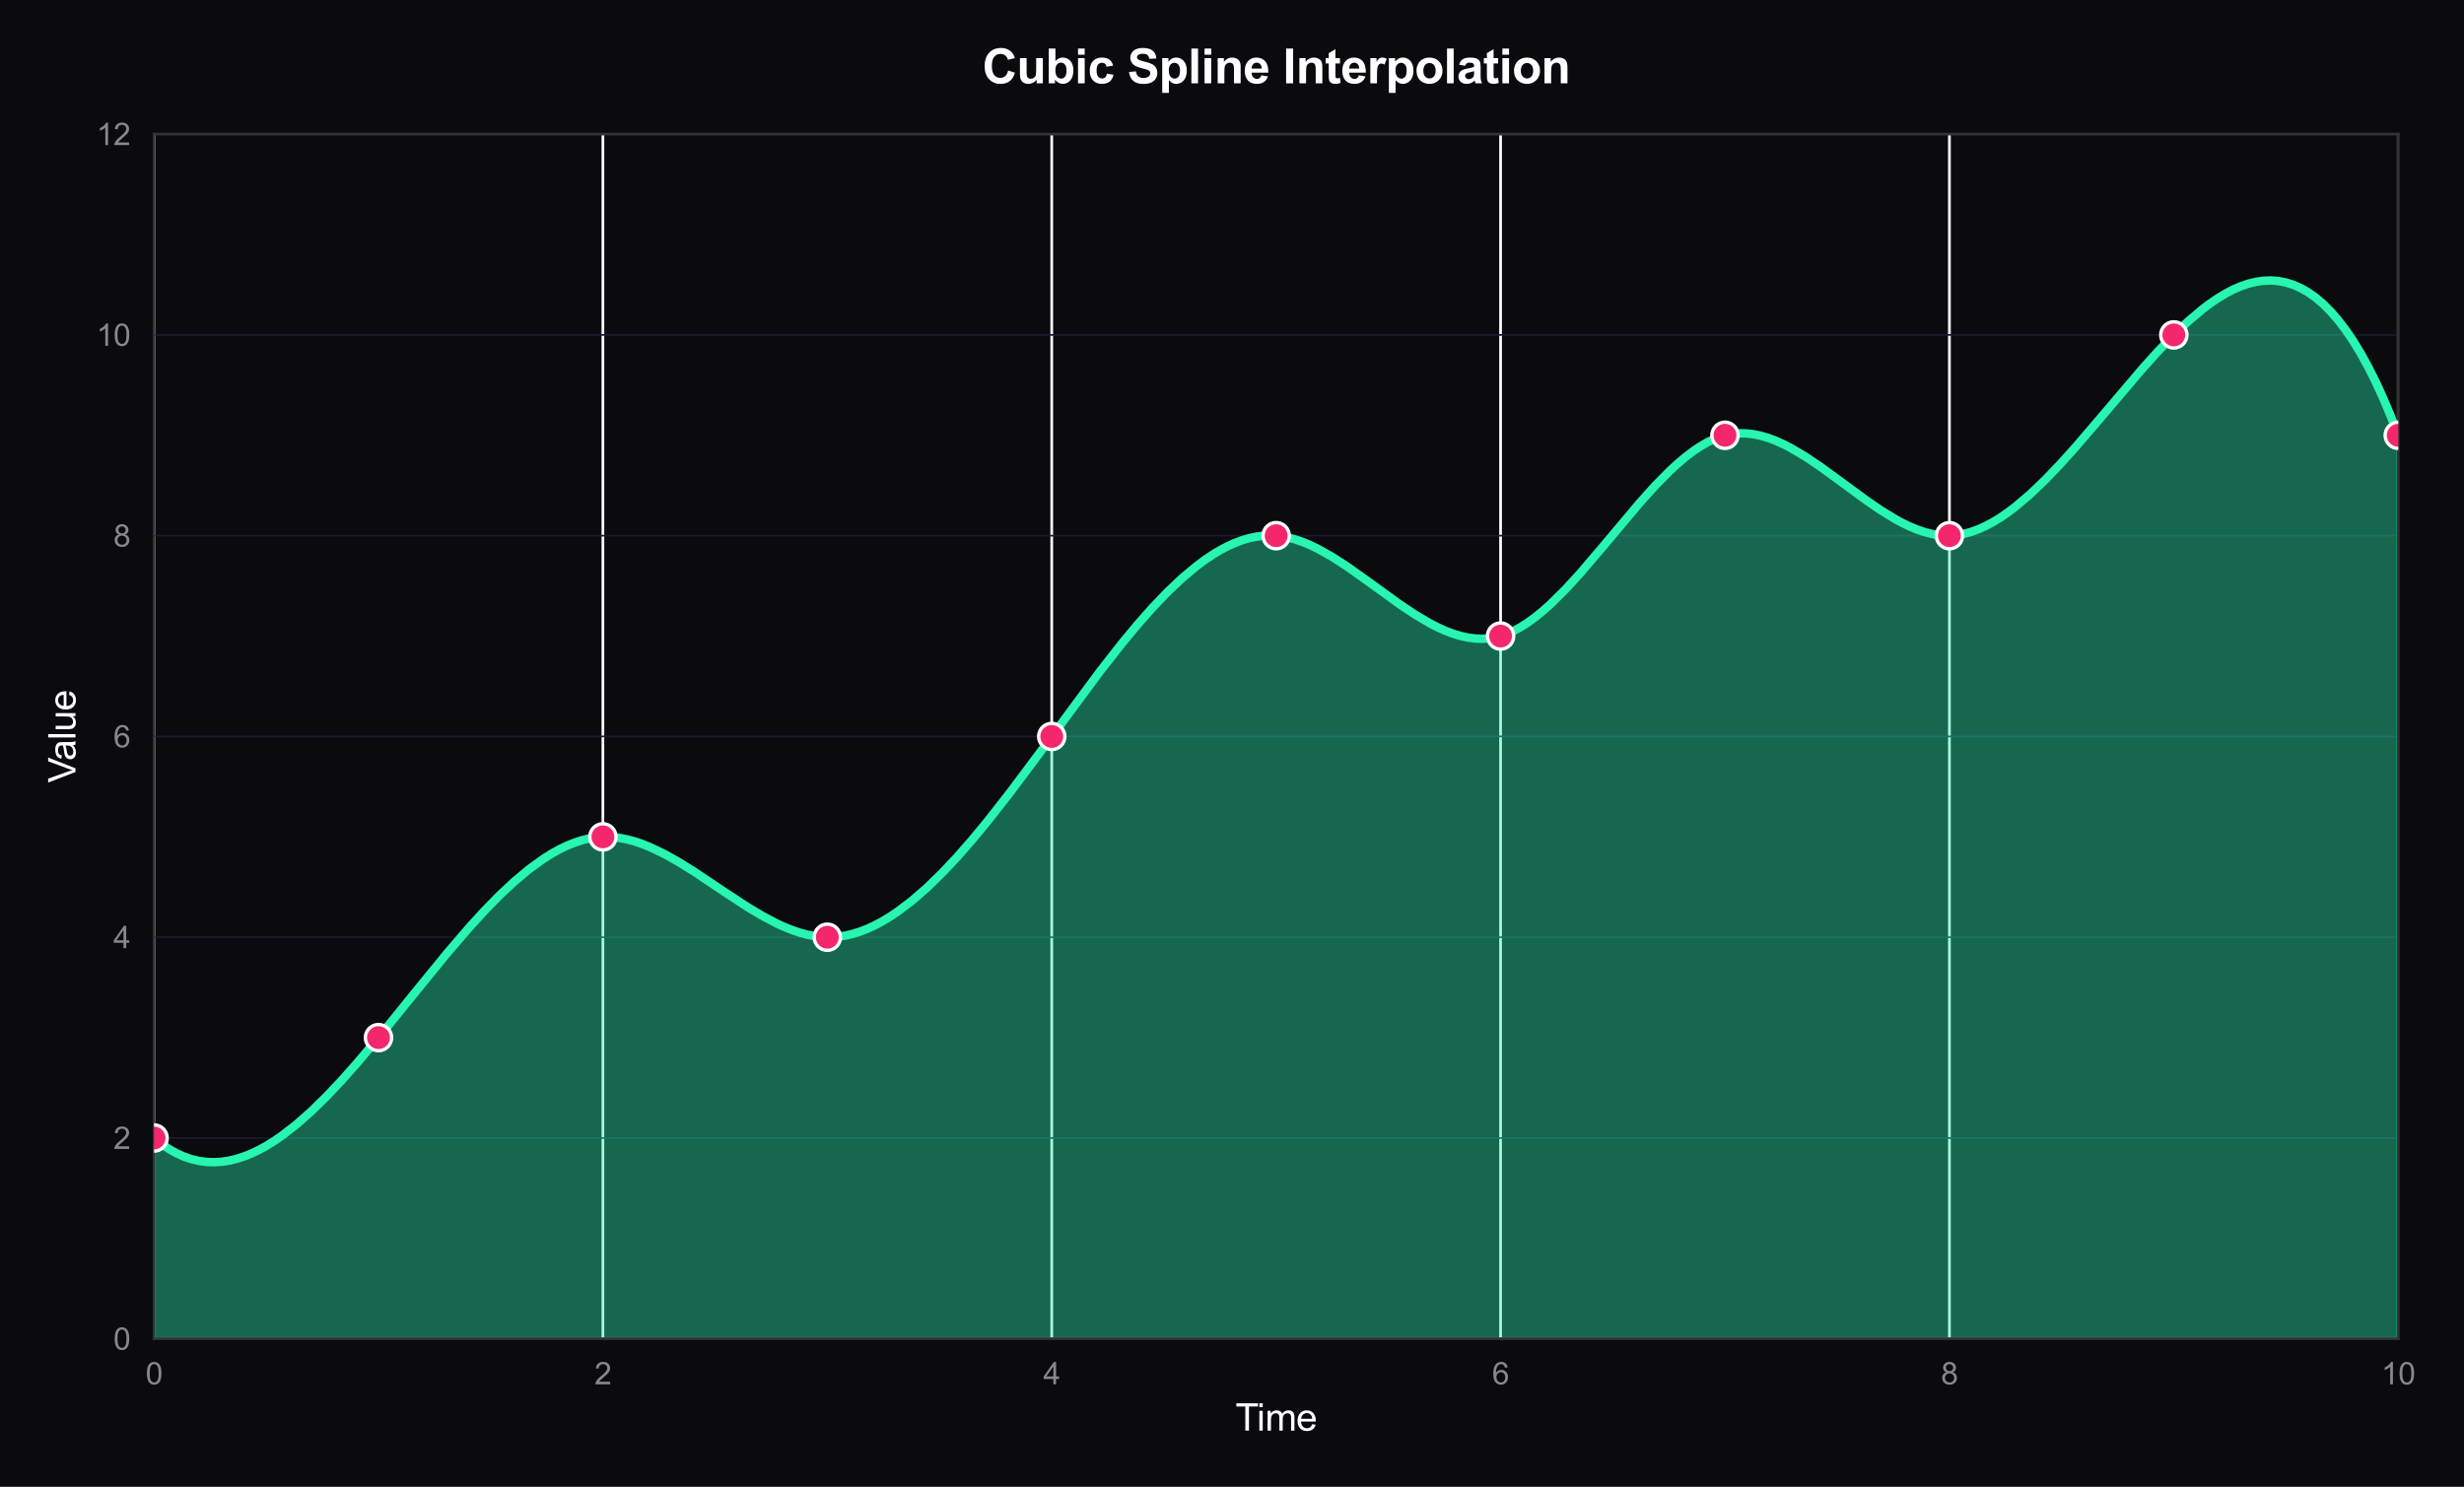 <?xml version="1.0" encoding="utf-8" standalone="no"?>
<!DOCTYPE svg PUBLIC "-//W3C//DTD SVG 1.1//EN"
  "http://www.w3.org/Graphics/SVG/1.1/DTD/svg11.dtd">
<svg xmlns:xlink="http://www.w3.org/1999/xlink" viewBox="0 0 727.209 438.882" xmlns="http://www.w3.org/2000/svg" version="1.1">
 <defs>
  <style type="text/css">*{stroke-linejoin: round; stroke-linecap: butt}</style>
 </defs>
 <g id="figure_1">
  <g id="patch_1">
   <path d="M 0 438.882 
L 727.209 438.882 
L 727.209 -0 
L 0 -0 
z
" style="fill: #0a0a0f"/>
  </g>
  <g id="axes_1">
   <g id="patch_2">
    <path d="M 45.47 395.192 
L 707.805 395.192 
L 707.805 39.592 
L 45.47 39.592 
z
" style="fill: #0a0a0f"/>
   </g>
   <g id="matplotlib.axis_1">
    <g id="xtick_1">
     <g id="line2d_1">
      <path d="M 45.47 395.192 
L 45.47 39.592 
" clip-path="url(#pb87b86c1bf)" style="fill: none; stroke: #ffffff; stroke-width: 0.8; stroke-linecap: round"/>
     </g>
     <g id="text_1">
      <!-- 0 -->
      <g style="fill: #888888" transform="translate(42.967 408.634) scale(0.09 -0.09)">
       <defs>
        <path id="ArialMT-30" d="M 266 2259 
Q 266 3072 433 3567 
Q 600 4063 929 4331 
Q 1259 4600 1759 4600 
Q 2128 4600 2406 4451 
Q 2684 4303 2865 4023 
Q 3047 3744 3150 3342 
Q 3253 2941 3253 2259 
Q 3253 1453 3087 958 
Q 2922 463 2592 192 
Q 2263 -78 1759 -78 
Q 1097 -78 719 397 
Q 266 969 266 2259 
z
M 844 2259 
Q 844 1131 1108 757 
Q 1372 384 1759 384 
Q 2147 384 2411 759 
Q 2675 1134 2675 2259 
Q 2675 3391 2411 3762 
Q 2147 4134 1753 4134 
Q 1366 4134 1134 3806 
Q 844 3388 844 2259 
z
" transform="scale(0.016)"/>
       </defs>
       <use xlink:href="#ArialMT-30"/>
      </g>
     </g>
    </g>
    <g id="xtick_2">
     <g id="line2d_2">
      <path d="M 177.937 395.192 
L 177.937 39.592 
" clip-path="url(#pb87b86c1bf)" style="fill: none; stroke: #ffffff; stroke-width: 0.8; stroke-linecap: round"/>
     </g>
     <g id="text_2">
      <!-- 2 -->
      <g style="fill: #888888" transform="translate(175.434 408.634) scale(0.09 -0.09)">
       <defs>
        <path id="ArialMT-32" d="M 3222 541 
L 3222 0 
L 194 0 
Q 188 203 259 391 
Q 375 700 629 1000 
Q 884 1300 1366 1694 
Q 2113 2306 2375 2664 
Q 2638 3022 2638 3341 
Q 2638 3675 2398 3904 
Q 2159 4134 1775 4134 
Q 1369 4134 1125 3890 
Q 881 3647 878 3216 
L 300 3275 
Q 359 3922 746 4261 
Q 1134 4600 1788 4600 
Q 2447 4600 2831 4234 
Q 3216 3869 3216 3328 
Q 3216 3053 3103 2787 
Q 2991 2522 2730 2228 
Q 2469 1934 1863 1422 
Q 1356 997 1212 845 
Q 1069 694 975 541 
L 3222 541 
z
" transform="scale(0.016)"/>
       </defs>
       <use xlink:href="#ArialMT-32"/>
      </g>
     </g>
    </g>
    <g id="xtick_3">
     <g id="line2d_3">
      <path d="M 310.404 395.192 
L 310.404 39.592 
" clip-path="url(#pb87b86c1bf)" style="fill: none; stroke: #ffffff; stroke-width: 0.8; stroke-linecap: round"/>
     </g>
     <g id="text_3">
      <!-- 4 -->
      <g style="fill: #888888" transform="translate(307.901 408.634) scale(0.09 -0.09)">
       <defs>
        <path id="ArialMT-34" d="M 2069 0 
L 2069 1097 
L 81 1097 
L 81 1613 
L 2172 4581 
L 2631 4581 
L 2631 1613 
L 3250 1613 
L 3250 1097 
L 2631 1097 
L 2631 0 
L 2069 0 
z
M 2069 1613 
L 2069 3678 
L 634 1613 
L 2069 1613 
z
" transform="scale(0.016)"/>
       </defs>
       <use xlink:href="#ArialMT-34"/>
      </g>
     </g>
    </g>
    <g id="xtick_4">
     <g id="line2d_4">
      <path d="M 442.871 395.192 
L 442.871 39.592 
" clip-path="url(#pb87b86c1bf)" style="fill: none; stroke: #ffffff; stroke-width: 0.8; stroke-linecap: round"/>
     </g>
     <g id="text_4">
      <!-- 6 -->
      <g style="fill: #888888" transform="translate(440.368 408.634) scale(0.09 -0.09)">
       <defs>
        <path id="ArialMT-36" d="M 3184 3459 
L 2625 3416 
Q 2550 3747 2413 3897 
Q 2184 4138 1850 4138 
Q 1581 4138 1378 3988 
Q 1113 3794 959 3422 
Q 806 3050 800 2363 
Q 1003 2672 1297 2822 
Q 1591 2972 1913 2972 
Q 2475 2972 2870 2558 
Q 3266 2144 3266 1488 
Q 3266 1056 3080 686 
Q 2894 316 2569 119 
Q 2244 -78 1831 -78 
Q 1128 -78 684 439 
Q 241 956 241 2144 
Q 241 3472 731 4075 
Q 1159 4600 1884 4600 
Q 2425 4600 2770 4297 
Q 3116 3994 3184 3459 
z
M 888 1484 
Q 888 1194 1011 928 
Q 1134 663 1356 523 
Q 1578 384 1822 384 
Q 2178 384 2434 671 
Q 2691 959 2691 1453 
Q 2691 1928 2437 2201 
Q 2184 2475 1800 2475 
Q 1419 2475 1153 2201 
Q 888 1928 888 1484 
z
" transform="scale(0.016)"/>
       </defs>
       <use xlink:href="#ArialMT-36"/>
      </g>
     </g>
    </g>
    <g id="xtick_5">
     <g id="line2d_5">
      <path d="M 575.338 395.192 
L 575.338 39.592 
" clip-path="url(#pb87b86c1bf)" style="fill: none; stroke: #ffffff; stroke-width: 0.8; stroke-linecap: round"/>
     </g>
     <g id="text_5">
      <!-- 8 -->
      <g style="fill: #888888" transform="translate(572.835 408.634) scale(0.09 -0.09)">
       <defs>
        <path id="ArialMT-38" d="M 1131 2484 
Q 781 2613 612 2850 
Q 444 3088 444 3419 
Q 444 3919 803 4259 
Q 1163 4600 1759 4600 
Q 2359 4600 2725 4251 
Q 3091 3903 3091 3403 
Q 3091 3084 2923 2848 
Q 2756 2613 2416 2484 
Q 2838 2347 3058 2040 
Q 3278 1734 3278 1309 
Q 3278 722 2862 322 
Q 2447 -78 1769 -78 
Q 1091 -78 675 323 
Q 259 725 259 1325 
Q 259 1772 486 2073 
Q 713 2375 1131 2484 
z
M 1019 3438 
Q 1019 3113 1228 2906 
Q 1438 2700 1772 2700 
Q 2097 2700 2305 2904 
Q 2513 3109 2513 3406 
Q 2513 3716 2298 3927 
Q 2084 4138 1766 4138 
Q 1444 4138 1231 3931 
Q 1019 3725 1019 3438 
z
M 838 1322 
Q 838 1081 952 856 
Q 1066 631 1291 507 
Q 1516 384 1775 384 
Q 2178 384 2440 643 
Q 2703 903 2703 1303 
Q 2703 1709 2433 1975 
Q 2163 2241 1756 2241 
Q 1359 2241 1098 1978 
Q 838 1716 838 1322 
z
" transform="scale(0.016)"/>
       </defs>
       <use xlink:href="#ArialMT-38"/>
      </g>
     </g>
    </g>
    <g id="xtick_6">
     <g id="line2d_6">
      <path d="M 707.805 395.192 
L 707.805 39.592 
" clip-path="url(#pb87b86c1bf)" style="fill: none; stroke: #ffffff; stroke-width: 0.8; stroke-linecap: round"/>
     </g>
     <g id="text_6">
      <!-- 10 -->
      <g style="fill: #888888" transform="translate(702.8 408.634) scale(0.09 -0.09)">
       <defs>
        <path id="ArialMT-31" d="M 2384 0 
L 1822 0 
L 1822 3584 
Q 1619 3391 1289 3197 
Q 959 3003 697 2906 
L 697 3450 
Q 1169 3672 1522 3987 
Q 1875 4303 2022 4600 
L 2384 4600 
L 2384 0 
z
" transform="scale(0.016)"/>
       </defs>
       <use xlink:href="#ArialMT-31"/>
       <use xlink:href="#ArialMT-30" transform="translate(55.615 0)"/>
      </g>
     </g>
    </g>
    <g id="text_7">
     <!-- Time -->
     <g style="fill: #ffffff" transform="translate(364.622 422.296) scale(0.11 -0.11)">
      <defs>
       <path id="ArialMT-54" d="M 1659 0 
L 1659 4041 
L 150 4041 
L 150 4581 
L 3781 4581 
L 3781 4041 
L 2266 4041 
L 2266 0 
L 1659 0 
z
" transform="scale(0.016)"/>
       <path id="ArialMT-69" d="M 425 3934 
L 425 4581 
L 988 4581 
L 988 3934 
L 425 3934 
z
M 425 0 
L 425 3319 
L 988 3319 
L 988 0 
L 425 0 
z
" transform="scale(0.016)"/>
       <path id="ArialMT-6d" d="M 422 0 
L 422 3319 
L 925 3319 
L 925 2853 
Q 1081 3097 1340 3245 
Q 1600 3394 1931 3394 
Q 2300 3394 2536 3241 
Q 2772 3088 2869 2813 
Q 3263 3394 3894 3394 
Q 4388 3394 4653 3120 
Q 4919 2847 4919 2278 
L 4919 0 
L 4359 0 
L 4359 2091 
Q 4359 2428 4304 2576 
Q 4250 2725 4106 2815 
Q 3963 2906 3769 2906 
Q 3419 2906 3187 2673 
Q 2956 2441 2956 1928 
L 2956 0 
L 2394 0 
L 2394 2156 
Q 2394 2531 2256 2718 
Q 2119 2906 1806 2906 
Q 1569 2906 1367 2781 
Q 1166 2656 1075 2415 
Q 984 2175 984 1722 
L 984 0 
L 422 0 
z
" transform="scale(0.016)"/>
       <path id="ArialMT-65" d="M 2694 1069 
L 3275 997 
Q 3138 488 2766 206 
Q 2394 -75 1816 -75 
Q 1088 -75 661 373 
Q 234 822 234 1631 
Q 234 2469 665 2931 
Q 1097 3394 1784 3394 
Q 2450 3394 2872 2941 
Q 3294 2488 3294 1666 
Q 3294 1616 3291 1516 
L 816 1516 
Q 847 969 1125 678 
Q 1403 388 1819 388 
Q 2128 388 2347 550 
Q 2566 713 2694 1069 
z
M 847 1978 
L 2700 1978 
Q 2663 2397 2488 2606 
Q 2219 2931 1791 2931 
Q 1403 2931 1139 2672 
Q 875 2413 847 1978 
z
" transform="scale(0.016)"/>
      </defs>
      <use xlink:href="#ArialMT-54"/>
      <use xlink:href="#ArialMT-69" transform="translate(57.334 0)"/>
      <use xlink:href="#ArialMT-6d" transform="translate(79.551 0)"/>
      <use xlink:href="#ArialMT-65" transform="translate(162.852 0)"/>
     </g>
    </g>
   </g>
   <g id="matplotlib.axis_2">
    <g id="ytick_1">
     <g id="line2d_7">
      <path d="M 45.47 395.192 
L 707.805 395.192 
" clip-path="url(#pb87b86c1bf)" style="fill: none; stroke: #1a1a2e; stroke-width: 0.5; stroke-linecap: round"/>
     </g>
     <g id="text_8">
      <!-- 0 -->
      <g style="fill: #888888" transform="translate(33.465 398.413) scale(0.09 -0.09)">
       <use xlink:href="#ArialMT-30"/>
      </g>
     </g>
    </g>
    <g id="ytick_2">
     <g id="line2d_8">
      <path d="M 45.47 335.925 
L 707.805 335.925 
" clip-path="url(#pb87b86c1bf)" style="fill: none; stroke: #1a1a2e; stroke-width: 0.5; stroke-linecap: round"/>
     </g>
     <g id="text_9">
      <!-- 2 -->
      <g style="fill: #888888" transform="translate(33.465 339.146) scale(0.09 -0.09)">
       <use xlink:href="#ArialMT-32"/>
      </g>
     </g>
    </g>
    <g id="ytick_3">
     <g id="line2d_9">
      <path d="M 45.47 276.658 
L 707.805 276.658 
" clip-path="url(#pb87b86c1bf)" style="fill: none; stroke: #1a1a2e; stroke-width: 0.5; stroke-linecap: round"/>
     </g>
     <g id="text_10">
      <!-- 4 -->
      <g style="fill: #888888" transform="translate(33.465 279.879) scale(0.09 -0.09)">
       <use xlink:href="#ArialMT-34"/>
      </g>
     </g>
    </g>
    <g id="ytick_4">
     <g id="line2d_10">
      <path d="M 45.47 217.392 
L 707.805 217.392 
" clip-path="url(#pb87b86c1bf)" style="fill: none; stroke: #1a1a2e; stroke-width: 0.5; stroke-linecap: round"/>
     </g>
     <g id="text_11">
      <!-- 6 -->
      <g style="fill: #888888" transform="translate(33.465 220.613) scale(0.09 -0.09)">
       <use xlink:href="#ArialMT-36"/>
      </g>
     </g>
    </g>
    <g id="ytick_5">
     <g id="line2d_11">
      <path d="M 45.47 158.125 
L 707.805 158.125 
" clip-path="url(#pb87b86c1bf)" style="fill: none; stroke: #1a1a2e; stroke-width: 0.5; stroke-linecap: round"/>
     </g>
     <g id="text_12">
      <!-- 8 -->
      <g style="fill: #888888" transform="translate(33.465 161.346) scale(0.09 -0.09)">
       <use xlink:href="#ArialMT-38"/>
      </g>
     </g>
    </g>
    <g id="ytick_6">
     <g id="line2d_12">
      <path d="M 45.47 98.858 
L 707.805 98.858 
" clip-path="url(#pb87b86c1bf)" style="fill: none; stroke: #1a1a2e; stroke-width: 0.5; stroke-linecap: round"/>
     </g>
     <g id="text_13">
      <!-- 10 -->
      <g style="fill: #888888" transform="translate(28.46 102.079) scale(0.09 -0.09)">
       <use xlink:href="#ArialMT-31"/>
       <use xlink:href="#ArialMT-30" transform="translate(55.615 0)"/>
      </g>
     </g>
    </g>
    <g id="ytick_7">
     <g id="line2d_13">
      <path d="M 45.47 39.592 
L 707.805 39.592 
" clip-path="url(#pb87b86c1bf)" style="fill: none; stroke: #1a1a2e; stroke-width: 0.5; stroke-linecap: round"/>
     </g>
     <g id="text_14">
      <!-- 12 -->
      <g style="fill: #888888" transform="translate(28.46 42.813) scale(0.09 -0.09)">
       <use xlink:href="#ArialMT-31"/>
       <use xlink:href="#ArialMT-32" transform="translate(55.615 0)"/>
      </g>
     </g>
    </g>
    <g id="text_15">
     <!-- Value -->
     <g style="fill: #ffffff" transform="translate(22.274 231.052) rotate(-90) scale(0.11 -0.11)">
      <defs>
       <path id="ArialMT-56" d="M 1803 0 
L 28 4581 
L 684 4581 
L 1875 1253 
Q 2019 853 2116 503 
Q 2222 878 2363 1253 
L 3600 4581 
L 4219 4581 
L 2425 0 
L 1803 0 
z
" transform="scale(0.016)"/>
       <path id="ArialMT-61" d="M 2588 409 
Q 2275 144 1986 34 
Q 1697 -75 1366 -75 
Q 819 -75 525 192 
Q 231 459 231 875 
Q 231 1119 342 1320 
Q 453 1522 633 1644 
Q 813 1766 1038 1828 
Q 1203 1872 1538 1913 
Q 2219 1994 2541 2106 
Q 2544 2222 2544 2253 
Q 2544 2597 2384 2738 
Q 2169 2928 1744 2928 
Q 1347 2928 1158 2789 
Q 969 2650 878 2297 
L 328 2372 
Q 403 2725 575 2942 
Q 747 3159 1072 3276 
Q 1397 3394 1825 3394 
Q 2250 3394 2515 3294 
Q 2781 3194 2906 3042 
Q 3031 2891 3081 2659 
Q 3109 2516 3109 2141 
L 3109 1391 
Q 3109 606 3145 398 
Q 3181 191 3288 0 
L 2700 0 
Q 2613 175 2588 409 
z
M 2541 1666 
Q 2234 1541 1622 1453 
Q 1275 1403 1131 1340 
Q 988 1278 909 1158 
Q 831 1038 831 891 
Q 831 666 1001 516 
Q 1172 366 1500 366 
Q 1825 366 2078 508 
Q 2331 650 2450 897 
Q 2541 1088 2541 1459 
L 2541 1666 
z
" transform="scale(0.016)"/>
       <path id="ArialMT-6c" d="M 409 0 
L 409 4581 
L 972 4581 
L 972 0 
L 409 0 
z
" transform="scale(0.016)"/>
       <path id="ArialMT-75" d="M 2597 0 
L 2597 488 
Q 2209 -75 1544 -75 
Q 1250 -75 995 37 
Q 741 150 617 320 
Q 494 491 444 738 
Q 409 903 409 1263 
L 409 3319 
L 972 3319 
L 972 1478 
Q 972 1038 1006 884 
Q 1059 663 1231 536 
Q 1403 409 1656 409 
Q 1909 409 2131 539 
Q 2353 669 2445 892 
Q 2538 1116 2538 1541 
L 2538 3319 
L 3100 3319 
L 3100 0 
L 2597 0 
z
" transform="scale(0.016)"/>
      </defs>
      <use xlink:href="#ArialMT-56"/>
      <use xlink:href="#ArialMT-61" transform="translate(59.324 0)"/>
      <use xlink:href="#ArialMT-6c" transform="translate(114.939 0)"/>
      <use xlink:href="#ArialMT-75" transform="translate(137.156 0)"/>
      <use xlink:href="#ArialMT-65" transform="translate(192.771 0)"/>
     </g>
    </g>
   </g>
   <g id="FillBetweenPolyCollection_1">
    <defs>
     <path id="m2457f37637" d="M 45.47 -102.957 
L 45.47 -43.691 
L 47.685 -43.691 
L 49.9 -43.691 
L 52.115 -43.691 
L 54.33 -43.691 
L 56.545 -43.691 
L 58.761 -43.691 
L 60.976 -43.691 
L 63.191 -43.691 
L 65.406 -43.691 
L 67.621 -43.691 
L 69.836 -43.691 
L 72.052 -43.691 
L 74.267 -43.691 
L 76.482 -43.691 
L 78.697 -43.691 
L 80.912 -43.691 
L 83.127 -43.691 
L 85.343 -43.691 
L 87.558 -43.691 
L 89.773 -43.691 
L 91.988 -43.691 
L 94.203 -43.691 
L 96.418 -43.691 
L 98.634 -43.691 
L 100.849 -43.691 
L 103.064 -43.691 
L 105.279 -43.691 
L 107.494 -43.691 
L 109.709 -43.691 
L 111.925 -43.691 
L 114.14 -43.691 
L 116.355 -43.691 
L 118.57 -43.691 
L 120.785 -43.691 
L 123 -43.691 
L 125.216 -43.691 
L 127.431 -43.691 
L 129.646 -43.691 
L 131.861 -43.691 
L 134.076 -43.691 
L 136.291 -43.691 
L 138.507 -43.691 
L 140.722 -43.691 
L 142.937 -43.691 
L 145.152 -43.691 
L 147.367 -43.691 
L 149.582 -43.691 
L 151.798 -43.691 
L 154.013 -43.691 
L 156.228 -43.691 
L 158.443 -43.691 
L 160.658 -43.691 
L 162.873 -43.691 
L 165.089 -43.691 
L 167.304 -43.691 
L 169.519 -43.691 
L 171.734 -43.691 
L 173.949 -43.691 
L 176.164 -43.691 
L 178.38 -43.691 
L 180.595 -43.691 
L 182.81 -43.691 
L 185.025 -43.691 
L 187.24 -43.691 
L 189.455 -43.691 
L 191.671 -43.691 
L 193.886 -43.691 
L 196.101 -43.691 
L 198.316 -43.691 
L 200.531 -43.691 
L 202.746 -43.691 
L 204.962 -43.691 
L 207.177 -43.691 
L 209.392 -43.691 
L 211.607 -43.691 
L 213.822 -43.691 
L 216.037 -43.691 
L 218.253 -43.691 
L 220.468 -43.691 
L 222.683 -43.691 
L 224.898 -43.691 
L 227.113 -43.691 
L 229.328 -43.691 
L 231.544 -43.691 
L 233.759 -43.691 
L 235.974 -43.691 
L 238.189 -43.691 
L 240.404 -43.691 
L 242.619 -43.691 
L 244.835 -43.691 
L 247.05 -43.691 
L 249.265 -43.691 
L 251.48 -43.691 
L 253.695 -43.691 
L 255.91 -43.691 
L 258.126 -43.691 
L 260.341 -43.691 
L 262.556 -43.691 
L 264.771 -43.691 
L 266.986 -43.691 
L 269.201 -43.691 
L 271.417 -43.691 
L 273.632 -43.691 
L 275.847 -43.691 
L 278.062 -43.691 
L 280.277 -43.691 
L 282.492 -43.691 
L 284.708 -43.691 
L 286.923 -43.691 
L 289.138 -43.691 
L 291.353 -43.691 
L 293.568 -43.691 
L 295.783 -43.691 
L 297.999 -43.691 
L 300.214 -43.691 
L 302.429 -43.691 
L 304.644 -43.691 
L 306.859 -43.691 
L 309.074 -43.691 
L 311.29 -43.691 
L 313.505 -43.691 
L 315.72 -43.691 
L 317.935 -43.691 
L 320.15 -43.691 
L 322.365 -43.691 
L 324.581 -43.691 
L 326.796 -43.691 
L 329.011 -43.691 
L 331.226 -43.691 
L 333.441 -43.691 
L 335.656 -43.691 
L 337.872 -43.691 
L 340.087 -43.691 
L 342.302 -43.691 
L 344.517 -43.691 
L 346.732 -43.691 
L 348.947 -43.691 
L 351.163 -43.691 
L 353.378 -43.691 
L 355.593 -43.691 
L 357.808 -43.691 
L 360.023 -43.691 
L 362.238 -43.691 
L 364.454 -43.691 
L 366.669 -43.691 
L 368.884 -43.691 
L 371.099 -43.691 
L 373.314 -43.691 
L 375.529 -43.691 
L 377.745 -43.691 
L 379.96 -43.691 
L 382.175 -43.691 
L 384.39 -43.691 
L 386.605 -43.691 
L 388.82 -43.691 
L 391.036 -43.691 
L 393.251 -43.691 
L 395.466 -43.691 
L 397.681 -43.691 
L 399.896 -43.691 
L 402.111 -43.691 
L 404.327 -43.691 
L 406.542 -43.691 
L 408.757 -43.691 
L 410.972 -43.691 
L 413.187 -43.691 
L 415.402 -43.691 
L 417.618 -43.691 
L 419.833 -43.691 
L 422.048 -43.691 
L 424.263 -43.691 
L 426.478 -43.691 
L 428.693 -43.691 
L 430.909 -43.691 
L 433.124 -43.691 
L 435.339 -43.691 
L 437.554 -43.691 
L 439.769 -43.691 
L 441.984 -43.691 
L 444.2 -43.691 
L 446.415 -43.691 
L 448.63 -43.691 
L 450.845 -43.691 
L 453.06 -43.691 
L 455.275 -43.691 
L 457.491 -43.691 
L 459.706 -43.691 
L 461.921 -43.691 
L 464.136 -43.691 
L 466.351 -43.691 
L 468.566 -43.691 
L 470.782 -43.691 
L 472.997 -43.691 
L 475.212 -43.691 
L 477.427 -43.691 
L 479.642 -43.691 
L 481.857 -43.691 
L 484.073 -43.691 
L 486.288 -43.691 
L 488.503 -43.691 
L 490.718 -43.691 
L 492.933 -43.691 
L 495.148 -43.691 
L 497.364 -43.691 
L 499.579 -43.691 
L 501.794 -43.691 
L 504.009 -43.691 
L 506.224 -43.691 
L 508.439 -43.691 
L 510.655 -43.691 
L 512.87 -43.691 
L 515.085 -43.691 
L 517.3 -43.691 
L 519.515 -43.691 
L 521.73 -43.691 
L 523.946 -43.691 
L 526.161 -43.691 
L 528.376 -43.691 
L 530.591 -43.691 
L 532.806 -43.691 
L 535.021 -43.691 
L 537.237 -43.691 
L 539.452 -43.691 
L 541.667 -43.691 
L 543.882 -43.691 
L 546.097 -43.691 
L 548.312 -43.691 
L 550.528 -43.691 
L 552.743 -43.691 
L 554.958 -43.691 
L 557.173 -43.691 
L 559.388 -43.691 
L 561.603 -43.691 
L 563.819 -43.691 
L 566.034 -43.691 
L 568.249 -43.691 
L 570.464 -43.691 
L 572.679 -43.691 
L 574.894 -43.691 
L 577.11 -43.691 
L 579.325 -43.691 
L 581.54 -43.691 
L 583.755 -43.691 
L 585.97 -43.691 
L 588.186 -43.691 
L 590.401 -43.691 
L 592.616 -43.691 
L 594.831 -43.691 
L 597.046 -43.691 
L 599.261 -43.691 
L 601.477 -43.691 
L 603.692 -43.691 
L 605.907 -43.691 
L 608.122 -43.691 
L 610.337 -43.691 
L 612.552 -43.691 
L 614.768 -43.691 
L 616.983 -43.691 
L 619.198 -43.691 
L 621.413 -43.691 
L 623.628 -43.691 
L 625.843 -43.691 
L 628.059 -43.691 
L 630.274 -43.691 
L 632.489 -43.691 
L 634.704 -43.691 
L 636.919 -43.691 
L 639.134 -43.691 
L 641.35 -43.691 
L 643.565 -43.691 
L 645.78 -43.691 
L 647.995 -43.691 
L 650.21 -43.691 
L 652.425 -43.691 
L 654.641 -43.691 
L 656.856 -43.691 
L 659.071 -43.691 
L 661.286 -43.691 
L 663.501 -43.691 
L 665.716 -43.691 
L 667.932 -43.691 
L 670.147 -43.691 
L 672.362 -43.691 
L 674.577 -43.691 
L 676.792 -43.691 
L 679.007 -43.691 
L 681.223 -43.691 
L 683.438 -43.691 
L 685.653 -43.691 
L 687.868 -43.691 
L 690.083 -43.691 
L 692.298 -43.691 
L 694.514 -43.691 
L 696.729 -43.691 
L 698.944 -43.691 
L 701.159 -43.691 
L 703.374 -43.691 
L 705.589 -43.691 
L 707.805 -43.691 
L 707.805 -310.391 
L 707.805 -310.391 
L 705.589 -316.068 
L 703.374 -321.315 
L 701.159 -326.142 
L 698.944 -330.561 
L 696.729 -334.583 
L 694.514 -338.22 
L 692.298 -341.484 
L 690.083 -344.385 
L 687.868 -346.936 
L 685.653 -349.147 
L 683.438 -351.03 
L 681.223 -352.598 
L 679.007 -353.86 
L 676.792 -354.829 
L 674.577 -355.517 
L 672.362 -355.933 
L 670.147 -356.091 
L 667.932 -356.002 
L 665.716 -355.676 
L 663.501 -355.126 
L 661.286 -354.363 
L 659.071 -353.399 
L 656.856 -352.244 
L 654.641 -350.911 
L 652.425 -349.41 
L 650.21 -347.754 
L 647.995 -345.954 
L 645.78 -344.021 
L 643.565 -341.967 
L 641.35 -339.803 
L 639.134 -337.541 
L 636.919 -335.192 
L 634.704 -332.767 
L 632.489 -330.279 
L 630.274 -327.738 
L 628.059 -325.157 
L 625.843 -322.545 
L 623.628 -319.916 
L 621.413 -317.281 
L 619.198 -314.65 
L 616.983 -312.036 
L 614.768 -309.45 
L 612.552 -306.903 
L 610.337 -304.407 
L 608.122 -301.974 
L 605.907 -299.614 
L 603.692 -297.339 
L 601.477 -295.161 
L 599.261 -293.092 
L 597.046 -291.142 
L 594.831 -289.323 
L 592.616 -287.648 
L 590.401 -286.126 
L 588.186 -284.769 
L 585.97 -283.59 
L 583.755 -282.6 
L 581.54 -281.809 
L 579.325 -281.23 
L 577.11 -280.874 
L 574.894 -280.752 
L 572.679 -280.868 
L 570.464 -281.207 
L 568.249 -281.751 
L 566.034 -282.482 
L 563.819 -283.384 
L 561.603 -284.439 
L 559.388 -285.629 
L 557.173 -286.937 
L 554.958 -288.346 
L 552.743 -289.837 
L 550.528 -291.394 
L 548.312 -292.999 
L 546.097 -294.635 
L 543.882 -296.284 
L 541.667 -297.928 
L 539.452 -299.551 
L 537.237 -301.135 
L 535.021 -302.661 
L 532.806 -304.114 
L 530.591 -305.475 
L 528.376 -306.727 
L 526.161 -307.853 
L 523.946 -308.834 
L 521.73 -309.655 
L 519.515 -310.296 
L 517.3 -310.741 
L 515.085 -310.972 
L 512.87 -310.971 
L 510.655 -310.722 
L 508.439 -310.207 
L 506.224 -309.421 
L 504.009 -308.381 
L 501.794 -307.105 
L 499.579 -305.611 
L 497.364 -303.918 
L 495.148 -302.045 
L 492.933 -300.009 
L 490.718 -297.83 
L 488.503 -295.525 
L 486.288 -293.114 
L 484.073 -290.614 
L 481.857 -288.045 
L 479.642 -285.424 
L 477.427 -282.77 
L 475.212 -280.101 
L 472.997 -277.437 
L 470.782 -274.795 
L 468.566 -272.194 
L 466.351 -269.652 
L 464.136 -267.188 
L 461.921 -264.821 
L 459.706 -262.568 
L 457.491 -260.448 
L 455.275 -258.48 
L 453.06 -256.682 
L 450.845 -255.072 
L 448.63 -253.669 
L 446.415 -252.492 
L 444.2 -251.559 
L 441.984 -250.888 
L 439.769 -250.482 
L 437.554 -250.327 
L 435.339 -250.406 
L 433.124 -250.702 
L 430.909 -251.199 
L 428.693 -251.881 
L 426.478 -252.731 
L 424.263 -253.732 
L 422.048 -254.869 
L 419.833 -256.124 
L 417.618 -257.482 
L 415.402 -258.926 
L 413.187 -260.438 
L 410.972 -262.004 
L 408.757 -263.606 
L 406.542 -265.228 
L 404.327 -266.854 
L 402.111 -268.467 
L 399.896 -270.05 
L 397.681 -271.587 
L 395.466 -273.062 
L 393.251 -274.458 
L 391.036 -275.759 
L 388.82 -276.949 
L 386.605 -278.01 
L 384.39 -278.926 
L 382.175 -279.682 
L 379.96 -280.259 
L 377.745 -280.643 
L 375.529 -280.817 
L 373.314 -280.777 
L 371.099 -280.528 
L 368.884 -280.08 
L 366.669 -279.44 
L 364.454 -278.614 
L 362.238 -277.61 
L 360.023 -276.437 
L 357.808 -275.101 
L 355.593 -273.61 
L 353.378 -271.97 
L 351.163 -270.191 
L 348.947 -268.279 
L 346.732 -266.242 
L 344.517 -264.087 
L 342.302 -261.821 
L 340.087 -259.453 
L 337.872 -256.989 
L 335.656 -254.437 
L 333.441 -251.805 
L 331.226 -249.1 
L 329.011 -246.329 
L 326.796 -243.5 
L 324.581 -240.621 
L 322.365 -237.698 
L 320.15 -234.74 
L 317.935 -231.754 
L 315.72 -228.747 
L 313.505 -225.727 
L 311.29 -222.701 
L 309.074 -219.677 
L 306.859 -216.661 
L 304.644 -213.661 
L 302.429 -210.682 
L 300.214 -207.731 
L 297.999 -204.816 
L 295.783 -201.941 
L 293.568 -199.114 
L 291.353 -196.342 
L 289.138 -193.63 
L 286.923 -190.986 
L 284.708 -188.416 
L 282.492 -185.926 
L 280.277 -183.523 
L 278.062 -181.213 
L 275.847 -179.004 
L 273.632 -176.9 
L 271.417 -174.91 
L 269.201 -173.04 
L 266.986 -171.296 
L 264.771 -169.684 
L 262.556 -168.211 
L 260.341 -166.885 
L 258.126 -165.71 
L 255.91 -164.694 
L 253.695 -163.843 
L 251.48 -163.164 
L 249.265 -162.663 
L 247.05 -162.348 
L 244.835 -162.223 
L 242.619 -162.295 
L 240.404 -162.558 
L 238.189 -162.997 
L 235.974 -163.599 
L 233.759 -164.35 
L 231.544 -165.238 
L 229.328 -166.247 
L 227.113 -167.366 
L 224.898 -168.579 
L 222.683 -169.873 
L 220.468 -171.235 
L 218.253 -172.652 
L 216.037 -174.109 
L 213.822 -175.592 
L 211.607 -177.089 
L 209.392 -178.586 
L 207.177 -180.068 
L 204.962 -181.523 
L 202.746 -182.937 
L 200.531 -184.295 
L 198.316 -185.586 
L 196.101 -186.794 
L 193.886 -187.906 
L 191.671 -188.909 
L 189.455 -189.79 
L 187.24 -190.533 
L 185.025 -191.126 
L 182.81 -191.556 
L 180.595 -191.808 
L 178.38 -191.869 
L 176.164 -191.727 
L 173.949 -191.385 
L 171.734 -190.849 
L 169.519 -190.129 
L 167.304 -189.231 
L 165.089 -188.165 
L 162.873 -186.938 
L 160.658 -185.559 
L 158.443 -184.034 
L 156.228 -182.374 
L 154.013 -180.584 
L 151.798 -178.674 
L 149.582 -176.652 
L 147.367 -174.525 
L 145.152 -172.302 
L 142.937 -169.99 
L 140.722 -167.599 
L 138.507 -165.135 
L 136.291 -162.606 
L 134.076 -160.022 
L 131.861 -157.389 
L 129.646 -154.717 
L 127.431 -152.012 
L 125.216 -149.284 
L 123 -146.539 
L 120.785 -143.787 
L 118.57 -141.035 
L 116.355 -138.291 
L 114.14 -135.563 
L 111.925 -132.859 
L 109.709 -130.188 
L 107.494 -127.557 
L 105.279 -124.975 
L 103.064 -122.449 
L 100.849 -119.988 
L 98.634 -117.599 
L 96.418 -115.291 
L 94.203 -113.072 
L 91.988 -110.949 
L 89.773 -108.931 
L 87.558 -107.026 
L 85.343 -105.241 
L 83.127 -103.586 
L 80.912 -102.067 
L 78.697 -100.694 
L 76.482 -99.473 
L 74.267 -98.414 
L 72.052 -97.523 
L 69.836 -96.81 
L 67.621 -96.282 
L 65.406 -95.947 
L 63.191 -95.814 
L 60.976 -95.889 
L 58.761 -96.183 
L 56.545 -96.701 
L 54.33 -97.453 
L 52.115 -98.447 
L 49.9 -99.69 
L 47.685 -101.191 
L 45.47 -102.957 
z
" style="stroke: #27f5b0; stroke-opacity: 0.4"/>
    </defs>
    <g clip-path="url(#pb87b86c1bf)">
     <use xlink:href="#m2457f37637" x="0" y="438.882" style="fill: #27f5b0; fill-opacity: 0.4; stroke: #27f5b0; stroke-opacity: 0.4"/>
    </g>
   </g>
   <g id="line2d_14">
    <path d="M 45.47 335.925 
L 47.685 337.691 
L 49.9 339.192 
L 52.115 340.435 
L 54.33 341.429 
L 56.545 342.181 
L 58.761 342.7 
L 60.976 342.993 
L 63.191 343.069 
L 65.406 342.935 
L 67.621 342.6 
L 69.836 342.072 
L 72.052 341.359 
L 74.267 340.469 
L 76.482 339.409 
L 78.697 338.189 
L 80.912 336.815 
L 83.127 335.296 
L 87.558 331.857 
L 91.988 327.933 
L 96.418 323.591 
L 100.849 318.894 
L 105.279 313.907 
L 111.925 306.023 
L 123 292.343 
L 131.861 281.493 
L 138.507 273.748 
L 142.937 268.892 
L 147.367 264.357 
L 151.798 260.208 
L 156.228 256.509 
L 160.658 253.324 
L 162.873 251.944 
L 165.089 250.717 
L 167.304 249.651 
L 169.519 248.754 
L 171.734 248.033 
L 173.949 247.497 
L 176.164 247.155 
L 178.38 247.013 
L 180.595 247.074 
L 182.81 247.326 
L 185.025 247.756 
L 187.24 248.349 
L 189.455 249.093 
L 191.671 249.973 
L 196.101 252.088 
L 200.531 254.587 
L 204.962 257.359 
L 213.822 263.29 
L 220.468 267.647 
L 224.898 270.303 
L 229.328 272.635 
L 231.544 273.644 
L 233.759 274.532 
L 235.974 275.283 
L 238.189 275.885 
L 240.404 276.325 
L 242.619 276.587 
L 244.835 276.659 
L 247.05 276.535 
L 249.265 276.219 
L 251.48 275.718 
L 253.695 275.039 
L 255.91 274.188 
L 258.126 273.172 
L 260.341 271.998 
L 262.556 270.671 
L 264.771 269.198 
L 269.201 265.842 
L 273.632 261.982 
L 278.062 257.669 
L 282.492 252.957 
L 286.923 247.896 
L 291.353 242.54 
L 297.999 234.067 
L 306.859 222.221 
L 324.581 198.261 
L 331.226 189.783 
L 335.656 184.445 
L 340.087 179.43 
L 344.517 174.796 
L 348.947 170.603 
L 353.378 166.912 
L 355.593 165.273 
L 357.808 163.781 
L 360.023 162.445 
L 362.238 161.272 
L 364.454 160.268 
L 366.669 159.443 
L 368.884 158.802 
L 371.099 158.354 
L 373.314 158.106 
L 375.529 158.065 
L 377.745 158.239 
L 379.96 158.623 
L 382.175 159.201 
L 384.39 159.956 
L 386.605 160.872 
L 388.82 161.933 
L 393.251 164.424 
L 397.681 167.295 
L 404.327 172.028 
L 413.187 178.444 
L 417.618 181.4 
L 422.048 184.013 
L 424.263 185.15 
L 426.478 186.151 
L 428.693 187.001 
L 430.909 187.683 
L 433.124 188.18 
L 435.339 188.476 
L 437.554 188.555 
L 439.769 188.4 
L 441.984 187.994 
L 444.2 187.323 
L 446.415 186.39 
L 448.63 185.213 
L 450.845 183.81 
L 453.06 182.201 
L 455.275 180.402 
L 457.491 178.434 
L 461.921 174.062 
L 466.351 169.23 
L 472.997 161.445 
L 484.073 148.268 
L 488.503 143.357 
L 492.933 138.873 
L 495.148 136.838 
L 497.364 134.964 
L 499.579 133.271 
L 501.794 131.777 
L 504.009 130.501 
L 506.224 129.461 
L 508.439 128.675 
L 510.655 128.16 
L 512.87 127.911 
L 515.085 127.911 
L 517.3 128.142 
L 519.515 128.586 
L 521.73 129.228 
L 523.946 130.048 
L 526.161 131.029 
L 528.376 132.155 
L 532.806 134.768 
L 537.237 137.748 
L 543.882 142.599 
L 550.528 147.488 
L 554.958 150.537 
L 559.388 153.253 
L 561.603 154.443 
L 563.819 155.498 
L 566.034 156.4 
L 568.249 157.131 
L 570.464 157.675 
L 572.679 158.014 
L 574.894 158.13 
L 577.11 158.008 
L 579.325 157.652 
L 581.54 157.073 
L 583.755 156.282 
L 585.97 155.292 
L 588.186 154.113 
L 590.401 152.757 
L 592.616 151.235 
L 594.831 149.559 
L 599.261 145.79 
L 603.692 141.543 
L 608.122 136.909 
L 612.552 131.979 
L 619.198 124.232 
L 632.489 108.603 
L 636.919 103.691 
L 641.35 99.079 
L 645.78 94.861 
L 650.21 91.128 
L 652.425 89.472 
L 654.641 87.971 
L 656.856 86.638 
L 659.071 85.483 
L 661.286 84.519 
L 663.501 83.756 
L 665.716 83.206 
L 667.932 82.88 
L 670.147 82.791 
L 672.362 82.949 
L 674.577 83.366 
L 676.792 84.053 
L 679.007 85.022 
L 681.223 86.284 
L 683.438 87.852 
L 685.653 89.735 
L 687.868 91.947 
L 690.083 94.497 
L 692.298 97.399 
L 694.514 100.662 
L 696.729 104.299 
L 698.944 108.322 
L 701.159 112.74 
L 703.374 117.567 
L 705.589 122.814 
L 707.805 128.492 
L 707.805 128.492 
" clip-path="url(#pb87b86c1bf)" style="fill: none; stroke: #27f5b0; stroke-width: 2.5; stroke-linecap: round"/>
   </g>
   <g id="patch_3">
    <path d="M 45.47 395.192 
L 45.47 39.592 
" style="fill: none; stroke: #333333; stroke-width: 0.8; stroke-linejoin: miter; stroke-linecap: square"/>
   </g>
   <g id="patch_4">
    <path d="M 707.805 395.192 
L 707.805 39.592 
" style="fill: none; stroke: #333333; stroke-width: 0.8; stroke-linejoin: miter; stroke-linecap: square"/>
   </g>
   <g id="patch_5">
    <path d="M 45.47 395.192 
L 707.805 395.192 
" style="fill: none; stroke: #333333; stroke-width: 0.8; stroke-linejoin: miter; stroke-linecap: square"/>
   </g>
   <g id="patch_6">
    <path d="M 45.47 39.592 
L 707.805 39.592 
" style="fill: none; stroke: #333333; stroke-width: 0.8; stroke-linejoin: miter; stroke-linecap: square"/>
   </g>
   <g id="text_16">
    <!-- Cubic Spline Interpolation -->
    <g style="fill: #ffffff" transform="translate(289.919 24.592) scale(0.14 -0.14)">
     <defs>
      <path id="Arial-BoldMT-43" d="M 3397 1684 
L 4294 1400 
Q 4088 650 3608 286 
Q 3128 -78 2391 -78 
Q 1478 -78 890 545 
Q 303 1169 303 2250 
Q 303 3394 893 4026 
Q 1484 4659 2447 4659 
Q 3288 4659 3813 4163 
Q 4125 3869 4281 3319 
L 3366 3100 
Q 3284 3456 3026 3662 
Q 2769 3869 2400 3869 
Q 1891 3869 1573 3503 
Q 1256 3138 1256 2319 
Q 1256 1450 1568 1081 
Q 1881 713 2381 713 
Q 2750 713 3015 947 
Q 3281 1181 3397 1684 
z
" transform="scale(0.016)"/>
      <path id="Arial-BoldMT-75" d="M 2644 0 
L 2644 497 
Q 2463 231 2167 78 
Q 1872 -75 1544 -75 
Q 1209 -75 943 72 
Q 678 219 559 484 
Q 441 750 441 1219 
L 441 3319 
L 1319 3319 
L 1319 1794 
Q 1319 1094 1367 936 
Q 1416 778 1544 686 
Q 1672 594 1869 594 
Q 2094 594 2272 717 
Q 2450 841 2515 1023 
Q 2581 1206 2581 1919 
L 2581 3319 
L 3459 3319 
L 3459 0 
L 2644 0 
z
" transform="scale(0.016)"/>
      <path id="Arial-BoldMT-62" d="M 422 0 
L 422 4581 
L 1300 4581 
L 1300 2931 
Q 1706 3394 2263 3394 
Q 2869 3394 3266 2955 
Q 3663 2516 3663 1694 
Q 3663 844 3258 384 
Q 2853 -75 2275 -75 
Q 1991 -75 1714 67 
Q 1438 209 1238 488 
L 1238 0 
L 422 0 
z
M 1294 1731 
Q 1294 1216 1456 969 
Q 1684 619 2063 619 
Q 2353 619 2558 867 
Q 2763 1116 2763 1650 
Q 2763 2219 2556 2470 
Q 2350 2722 2028 2722 
Q 1713 2722 1503 2476 
Q 1294 2231 1294 1731 
z
" transform="scale(0.016)"/>
      <path id="Arial-BoldMT-69" d="M 459 3769 
L 459 4581 
L 1338 4581 
L 1338 3769 
L 459 3769 
z
M 459 0 
L 459 3319 
L 1338 3319 
L 1338 0 
L 459 0 
z
" transform="scale(0.016)"/>
      <path id="Arial-BoldMT-63" d="M 3353 2338 
L 2488 2181 
Q 2444 2441 2289 2572 
Q 2134 2703 1888 2703 
Q 1559 2703 1364 2476 
Q 1169 2250 1169 1719 
Q 1169 1128 1367 884 
Q 1566 641 1900 641 
Q 2150 641 2309 783 
Q 2469 925 2534 1272 
L 3397 1125 
Q 3263 531 2881 228 
Q 2500 -75 1859 -75 
Q 1131 -75 698 384 
Q 266 844 266 1656 
Q 266 2478 700 2936 
Q 1134 3394 1875 3394 
Q 2481 3394 2839 3133 
Q 3197 2872 3353 2338 
z
" transform="scale(0.016)"/>
      <path id="Arial-BoldMT-20" transform="scale(0.016)"/>
      <path id="Arial-BoldMT-53" d="M 231 1491 
L 1131 1578 
Q 1213 1125 1461 912 
Q 1709 700 2131 700 
Q 2578 700 2804 889 
Q 3031 1078 3031 1331 
Q 3031 1494 2936 1608 
Q 2841 1722 2603 1806 
Q 2441 1863 1863 2006 
Q 1119 2191 819 2459 
Q 397 2838 397 3381 
Q 397 3731 595 4036 
Q 794 4341 1167 4500 
Q 1541 4659 2069 4659 
Q 2931 4659 3367 4281 
Q 3803 3903 3825 3272 
L 2900 3231 
Q 2841 3584 2645 3739 
Q 2450 3894 2059 3894 
Q 1656 3894 1428 3728 
Q 1281 3622 1281 3444 
Q 1281 3281 1419 3166 
Q 1594 3019 2269 2859 
Q 2944 2700 3267 2529 
Q 3591 2359 3773 2064 
Q 3956 1769 3956 1334 
Q 3956 941 3737 597 
Q 3519 253 3119 86 
Q 2719 -81 2122 -81 
Q 1253 -81 787 320 
Q 322 722 231 1491 
z
" transform="scale(0.016)"/>
      <path id="Arial-BoldMT-70" d="M 434 3319 
L 1253 3319 
L 1253 2831 
Q 1413 3081 1684 3237 
Q 1956 3394 2288 3394 
Q 2866 3394 3269 2941 
Q 3672 2488 3672 1678 
Q 3672 847 3265 386 
Q 2859 -75 2281 -75 
Q 2006 -75 1782 34 
Q 1559 144 1313 409 
L 1313 -1263 
L 434 -1263 
L 434 3319 
z
M 1303 1716 
Q 1303 1156 1525 889 
Q 1747 622 2066 622 
Q 2372 622 2575 867 
Q 2778 1113 2778 1672 
Q 2778 2194 2568 2447 
Q 2359 2700 2050 2700 
Q 1728 2700 1515 2451 
Q 1303 2203 1303 1716 
z
" transform="scale(0.016)"/>
      <path id="Arial-BoldMT-6c" d="M 459 0 
L 459 4581 
L 1338 4581 
L 1338 0 
L 459 0 
z
" transform="scale(0.016)"/>
      <path id="Arial-BoldMT-6e" d="M 3478 0 
L 2600 0 
L 2600 1694 
Q 2600 2231 2544 2389 
Q 2488 2547 2361 2634 
Q 2234 2722 2056 2722 
Q 1828 2722 1647 2597 
Q 1466 2472 1398 2265 
Q 1331 2059 1331 1503 
L 1331 0 
L 453 0 
L 453 3319 
L 1269 3319 
L 1269 2831 
Q 1703 3394 2363 3394 
Q 2653 3394 2893 3289 
Q 3134 3184 3257 3021 
Q 3381 2859 3429 2653 
Q 3478 2447 3478 2063 
L 3478 0 
z
" transform="scale(0.016)"/>
      <path id="Arial-BoldMT-65" d="M 2381 1056 
L 3256 909 
Q 3088 428 2723 176 
Q 2359 -75 1813 -75 
Q 947 -75 531 491 
Q 203 944 203 1634 
Q 203 2459 634 2926 
Q 1066 3394 1725 3394 
Q 2466 3394 2894 2905 
Q 3322 2416 3303 1406 
L 1103 1406 
Q 1113 1016 1316 798 
Q 1519 581 1822 581 
Q 2028 581 2168 693 
Q 2309 806 2381 1056 
z
M 2431 1944 
Q 2422 2325 2234 2523 
Q 2047 2722 1778 2722 
Q 1491 2722 1303 2513 
Q 1116 2303 1119 1944 
L 2431 1944 
z
" transform="scale(0.016)"/>
      <path id="Arial-BoldMT-49" d="M 438 0 
L 438 4581 
L 1363 4581 
L 1363 0 
L 438 0 
z
" transform="scale(0.016)"/>
      <path id="Arial-BoldMT-74" d="M 1981 3319 
L 1981 2619 
L 1381 2619 
L 1381 1281 
Q 1381 875 1398 808 
Q 1416 741 1477 697 
Q 1538 653 1625 653 
Q 1747 653 1978 738 
L 2053 56 
Q 1747 -75 1359 -75 
Q 1122 -75 931 4 
Q 741 84 652 211 
Q 563 338 528 553 
Q 500 706 500 1172 
L 500 2619 
L 97 2619 
L 97 3319 
L 500 3319 
L 500 3978 
L 1381 4491 
L 1381 3319 
L 1981 3319 
z
" transform="scale(0.016)"/>
      <path id="Arial-BoldMT-72" d="M 1300 0 
L 422 0 
L 422 3319 
L 1238 3319 
L 1238 2847 
Q 1447 3181 1614 3287 
Q 1781 3394 1994 3394 
Q 2294 3394 2572 3228 
L 2300 2463 
Q 2078 2606 1888 2606 
Q 1703 2606 1575 2504 
Q 1447 2403 1373 2137 
Q 1300 1872 1300 1025 
L 1300 0 
z
" transform="scale(0.016)"/>
      <path id="Arial-BoldMT-6f" d="M 256 1706 
Q 256 2144 472 2553 
Q 688 2963 1083 3178 
Q 1478 3394 1966 3394 
Q 2719 3394 3200 2905 
Q 3681 2416 3681 1669 
Q 3681 916 3195 420 
Q 2709 -75 1972 -75 
Q 1516 -75 1102 131 
Q 688 338 472 736 
Q 256 1134 256 1706 
z
M 1156 1659 
Q 1156 1166 1390 903 
Q 1625 641 1969 641 
Q 2313 641 2545 903 
Q 2778 1166 2778 1666 
Q 2778 2153 2545 2415 
Q 2313 2678 1969 2678 
Q 1625 2678 1390 2415 
Q 1156 2153 1156 1659 
z
" transform="scale(0.016)"/>
      <path id="Arial-BoldMT-61" d="M 1116 2306 
L 319 2450 
Q 453 2931 781 3162 
Q 1109 3394 1756 3394 
Q 2344 3394 2631 3255 
Q 2919 3116 3036 2902 
Q 3153 2688 3153 2116 
L 3144 1091 
Q 3144 653 3186 445 
Q 3228 238 3344 0 
L 2475 0 
Q 2441 88 2391 259 
Q 2369 338 2359 363 
Q 2134 144 1878 34 
Q 1622 -75 1331 -75 
Q 819 -75 523 203 
Q 228 481 228 906 
Q 228 1188 362 1408 
Q 497 1628 739 1745 
Q 981 1863 1438 1950 
Q 2053 2066 2291 2166 
L 2291 2253 
Q 2291 2506 2166 2614 
Q 2041 2722 1694 2722 
Q 1459 2722 1328 2630 
Q 1197 2538 1116 2306 
z
M 2291 1594 
Q 2122 1538 1756 1459 
Q 1391 1381 1278 1306 
Q 1106 1184 1106 997 
Q 1106 813 1243 678 
Q 1381 544 1594 544 
Q 1831 544 2047 700 
Q 2206 819 2256 991 
Q 2291 1103 2291 1419 
L 2291 1594 
z
" transform="scale(0.016)"/>
     </defs>
     <use xlink:href="#Arial-BoldMT-43"/>
     <use xlink:href="#Arial-BoldMT-75" transform="translate(72.217 0)"/>
     <use xlink:href="#Arial-BoldMT-62" transform="translate(133.301 0)"/>
     <use xlink:href="#Arial-BoldMT-69" transform="translate(194.385 0)"/>
     <use xlink:href="#Arial-BoldMT-63" transform="translate(222.168 0)"/>
     <use xlink:href="#Arial-BoldMT-20" transform="translate(277.783 0)"/>
     <use xlink:href="#Arial-BoldMT-53" transform="translate(305.566 0)"/>
     <use xlink:href="#Arial-BoldMT-70" transform="translate(372.266 0)"/>
     <use xlink:href="#Arial-BoldMT-6c" transform="translate(433.35 0)"/>
     <use xlink:href="#Arial-BoldMT-69" transform="translate(461.133 0)"/>
     <use xlink:href="#Arial-BoldMT-6e" transform="translate(488.916 0)"/>
     <use xlink:href="#Arial-BoldMT-65" transform="translate(550 0)"/>
     <use xlink:href="#Arial-BoldMT-20" transform="translate(605.615 0)"/>
     <use xlink:href="#Arial-BoldMT-49" transform="translate(633.398 0)"/>
     <use xlink:href="#Arial-BoldMT-6e" transform="translate(661.182 0)"/>
     <use xlink:href="#Arial-BoldMT-74" transform="translate(722.266 0)"/>
     <use xlink:href="#Arial-BoldMT-65" transform="translate(755.566 0)"/>
     <use xlink:href="#Arial-BoldMT-72" transform="translate(811.182 0)"/>
     <use xlink:href="#Arial-BoldMT-70" transform="translate(850.098 0)"/>
     <use xlink:href="#Arial-BoldMT-6f" transform="translate(911.182 0)"/>
     <use xlink:href="#Arial-BoldMT-6c" transform="translate(972.266 0)"/>
     <use xlink:href="#Arial-BoldMT-61" transform="translate(1000.049 0)"/>
     <use xlink:href="#Arial-BoldMT-74" transform="translate(1055.664 0)"/>
     <use xlink:href="#Arial-BoldMT-69" transform="translate(1088.965 0)"/>
     <use xlink:href="#Arial-BoldMT-6f" transform="translate(1116.748 0)"/>
     <use xlink:href="#Arial-BoldMT-6e" transform="translate(1177.832 0)"/>
    </g>
   </g>
   <g id="PathCollection_1">
    <defs>
     <path id="mc45dbd01ae" d="M 0 3.873 
C 1.027 3.873 2.012 3.465 2.739 2.739 
C 3.465 2.012 3.873 1.027 3.873 0 
C 3.873 -1.027 3.465 -2.012 2.739 -2.739 
C 2.012 -3.465 1.027 -3.873 0 -3.873 
C -1.027 -3.873 -2.012 -3.465 -2.739 -2.739 
C -3.465 -2.012 -3.873 -1.027 -3.873 0 
C -3.873 1.027 -3.465 2.012 -2.739 2.739 
C -2.012 3.465 -1.027 3.873 0 3.873 
z
" style="stroke: #ffffff"/>
    </defs>
    <g clip-path="url(#pb87b86c1bf)">
     <use xlink:href="#mc45dbd01ae" x="45.47" y="335.925" style="fill: #f5276c; stroke: #ffffff"/>
     <use xlink:href="#mc45dbd01ae" x="111.703" y="306.292" style="fill: #f5276c; stroke: #ffffff"/>
     <use xlink:href="#mc45dbd01ae" x="177.937" y="247.025" style="fill: #f5276c; stroke: #ffffff"/>
     <use xlink:href="#mc45dbd01ae" x="244.17" y="276.658" style="fill: #f5276c; stroke: #ffffff"/>
     <use xlink:href="#mc45dbd01ae" x="310.404" y="217.392" style="fill: #f5276c; stroke: #ffffff"/>
     <use xlink:href="#mc45dbd01ae" x="376.637" y="158.125" style="fill: #f5276c; stroke: #ffffff"/>
     <use xlink:href="#mc45dbd01ae" x="442.871" y="187.758" style="fill: #f5276c; stroke: #ffffff"/>
     <use xlink:href="#mc45dbd01ae" x="509.104" y="128.492" style="fill: #f5276c; stroke: #ffffff"/>
     <use xlink:href="#mc45dbd01ae" x="575.338" y="158.125" style="fill: #f5276c; stroke: #ffffff"/>
     <use xlink:href="#mc45dbd01ae" x="641.571" y="98.858" style="fill: #f5276c; stroke: #ffffff"/>
     <use xlink:href="#mc45dbd01ae" x="707.805" y="128.492" style="fill: #f5276c; stroke: #ffffff"/>
    </g>
   </g>
  </g>
 </g>
 <defs>
  <clipPath id="pb87b86c1bf">
   <rect x="45.47" y="39.592" width="662.335" height="355.6"/>
  </clipPath>
 </defs>
</svg>
